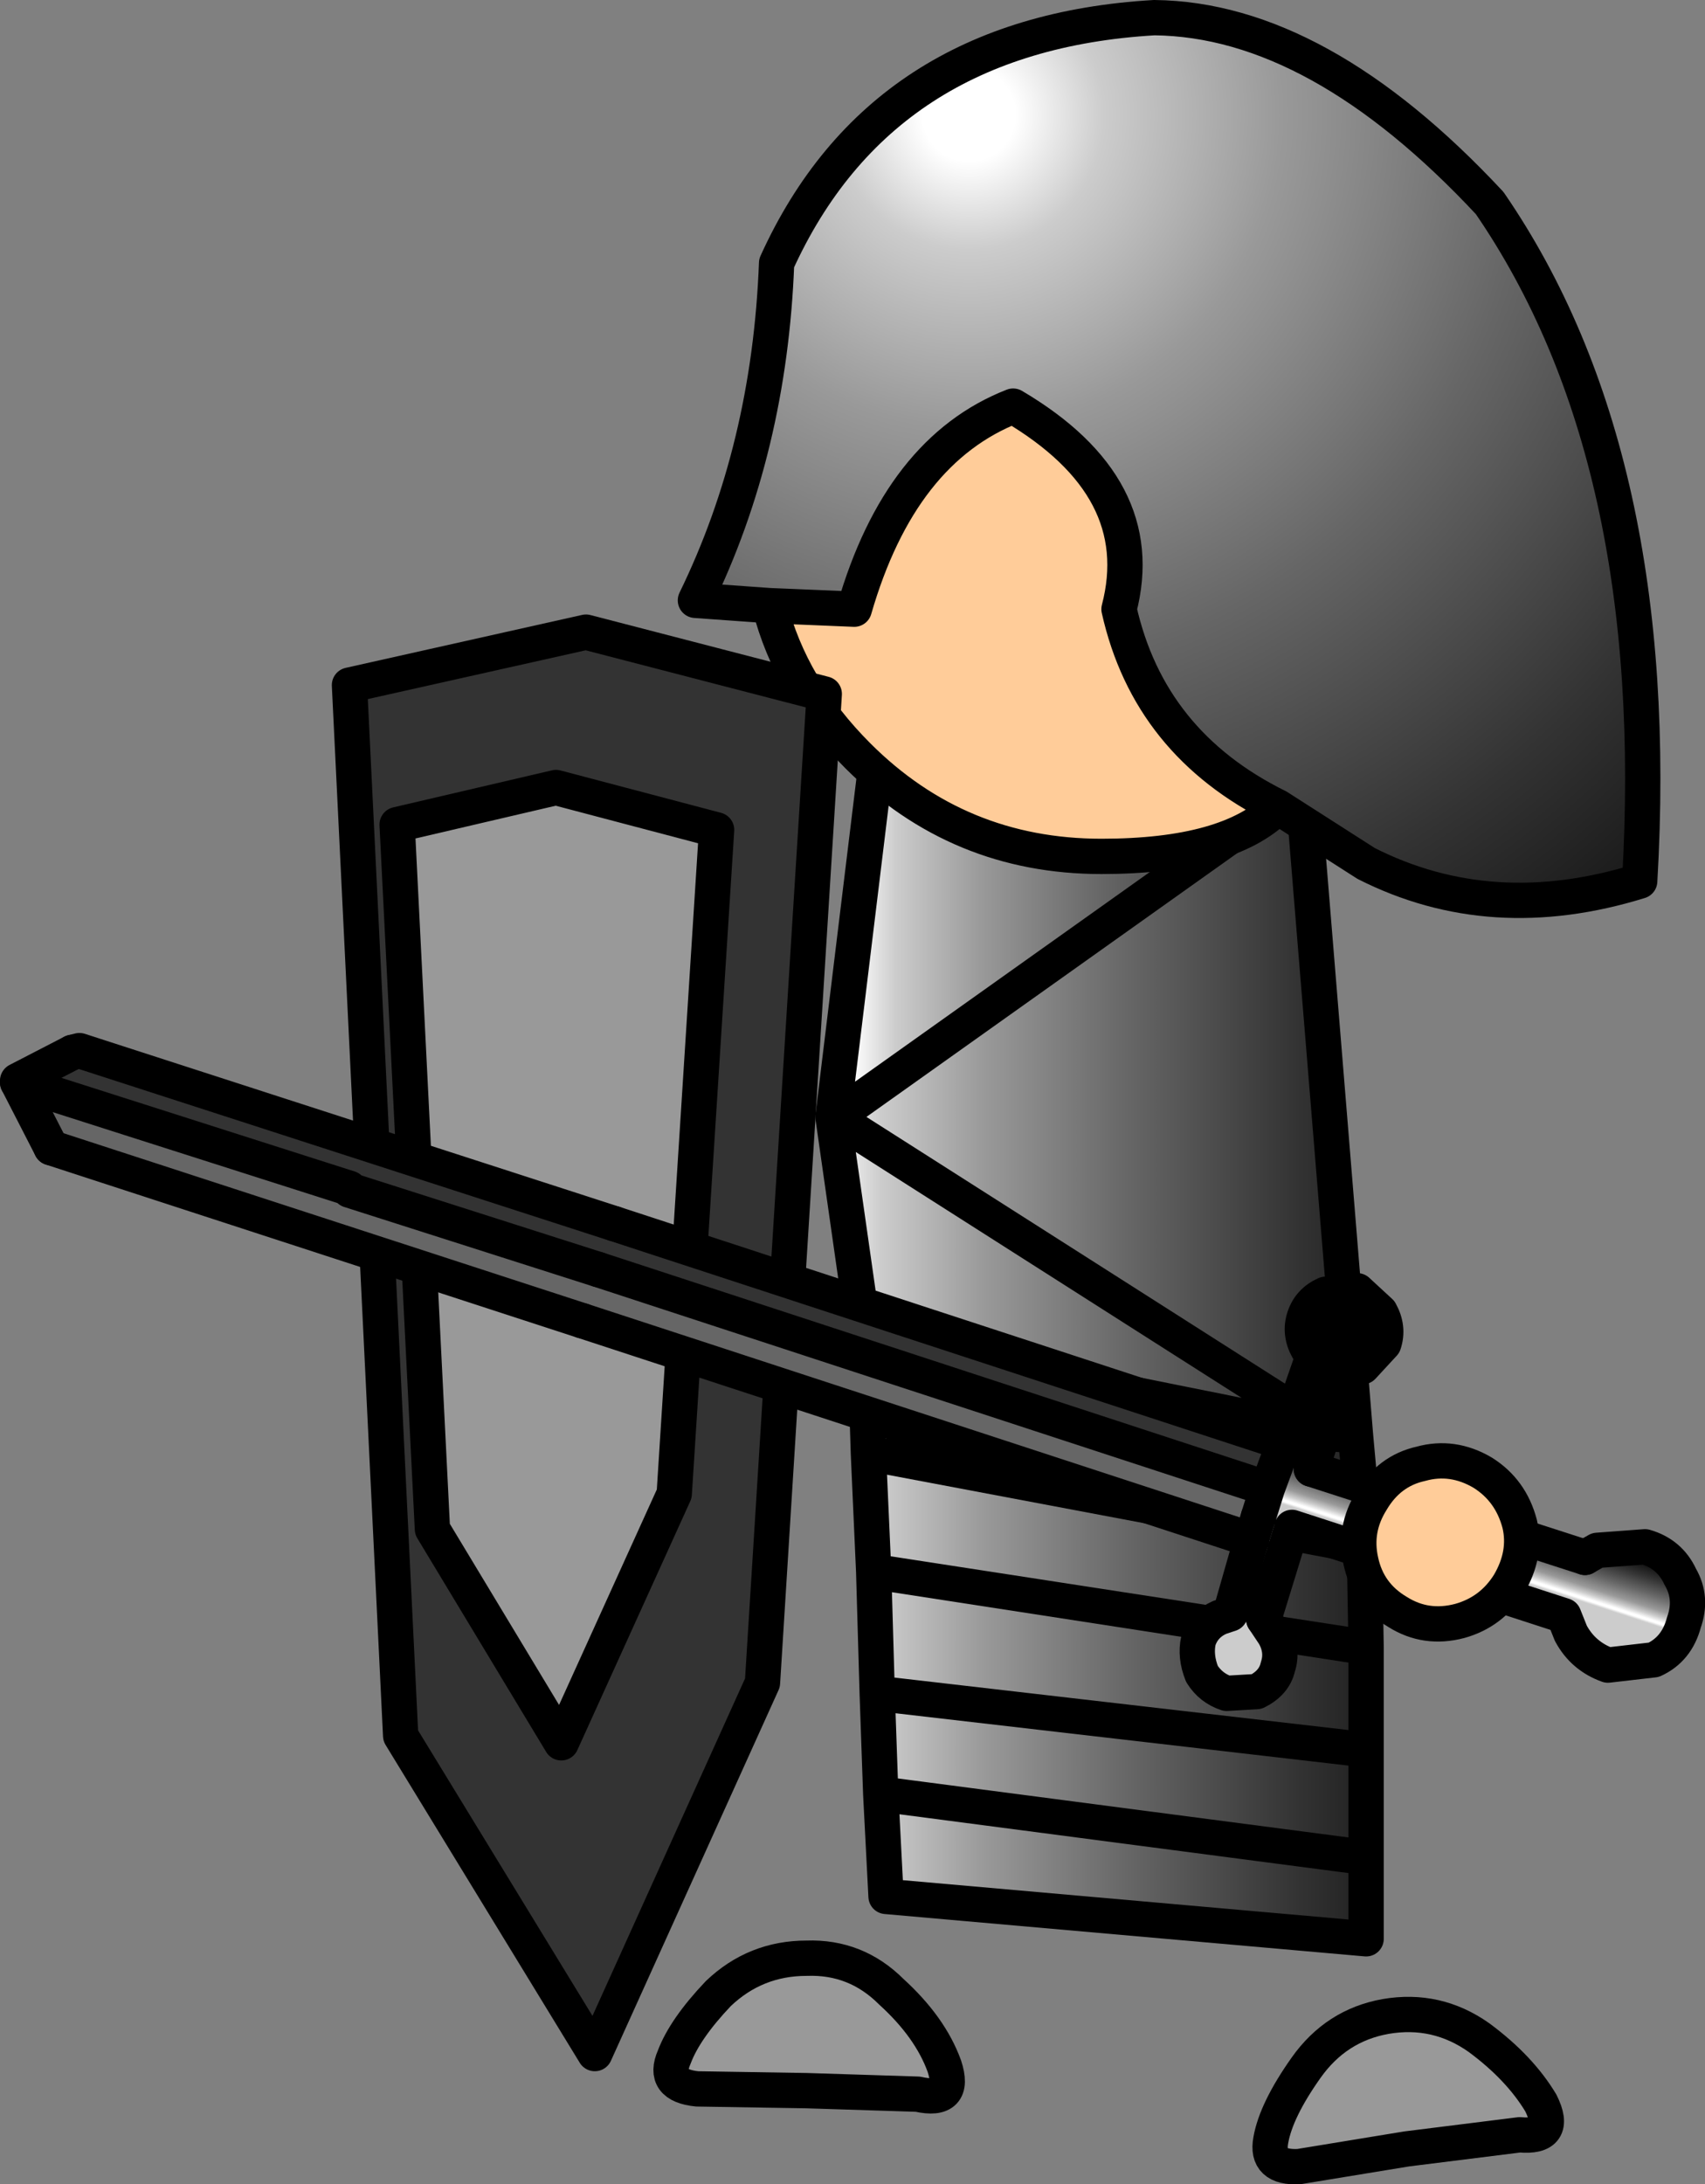 <?xml version="1.0" encoding="UTF-8" standalone="no"?>
<svg xmlns:xlink="http://www.w3.org/1999/xlink" height="61.85px" width="48.3px" xmlns="http://www.w3.org/2000/svg">
  <rect width="100%" height="100%" fill="#808080" stroke="none"/>
  <g transform="matrix(1.0, 0.0, 0.0, 1.0, 9.9, -2.0)">
    <path d="M16.1 61.3 L12.95 61.2 9.85 61.15 Q8.85 61.05 9.2 60.25 9.5 59.45 10.45 58.45 11.5 57.45 12.95 57.45 14.35 57.4 15.35 58.4 16.45 59.4 16.85 60.5 17.2 61.55 16.1 61.3" fill="#999999" fill-rule="evenodd" stroke="none"/>
    <path d="M16.1 61.3 L12.95 61.2 9.85 61.15 Q8.85 61.05 9.2 60.25 9.5 59.45 10.45 58.45 11.5 57.45 12.95 57.45 14.35 57.4 15.35 58.4 16.45 59.4 16.85 60.5 17.2 61.55 16.1 61.3 Z" fill="none" stroke="#000000" stroke-linecap="round" stroke-linejoin="round" stroke-width="1.0"/>
    <path d="M33.15 62.45 L29.95 62.85 26.9 63.35 Q25.95 63.4 26.1 62.6 26.25 61.75 27.1 60.55 27.95 59.35 29.35 59.1 30.8 58.85 32.0 59.7 33.15 60.55 33.75 61.55 34.25 62.55 33.15 62.45" fill="#999999" fill-rule="evenodd" stroke="none"/>
    <path d="M33.15 62.45 L29.95 62.85 26.9 63.35 Q25.95 63.4 26.1 62.6 26.25 61.75 27.1 60.55 27.95 59.35 29.35 59.1 30.8 58.85 32.0 59.7 33.15 60.55 33.75 61.55 34.25 62.55 33.15 62.45 Z" fill="none" stroke="#000000" stroke-linecap="round" stroke-linejoin="round" stroke-width="1.0"/>
    <path d="M28.5 42.65 L27.8 42.6 13.75 33.65 27.8 42.6 28.5 42.65 28.75 45.4 28.75 45.8 28.8 48.65 28.8 51.55 28.8 54.6 28.8 56.9 15.2 55.7 15.05 52.8 14.95 49.95 14.85 46.5 14.7 43.15 14.6 39.95 13.7 33.65 13.75 33.65 26.9 24.3 27.0 24.2 27.0 24.3 28.5 42.65 M26.9 24.3 L27.0 24.3 26.9 24.3 M27.8 42.6 L14.6 39.95 27.8 42.6 M14.7 43.15 L28.75 45.8 14.7 43.15 M28.8 54.6 L15.05 52.8 28.8 54.6 M14.85 46.5 L28.8 48.65 14.85 46.5 M14.95 49.95 L28.8 51.55 14.95 49.95" fill="url(#gradient0)" fill-rule="evenodd" stroke="none"/>
    <path d="M26.9 24.3 L13.75 33.65 13.7 33.6 14.9 23.75 14.9 23.7 26.9 24.3" fill="url(#gradient1)" fill-rule="evenodd" stroke="none"/>
    <path d="M13.75 33.65 L27.8 42.6 28.5 42.65 27.0 24.3 26.9 24.3 13.75 33.65 13.7 33.6 13.7 33.65 13.75 33.65 M27.0 24.3 L27.0 24.2 26.9 24.3 14.9 23.7 14.9 23.75 13.7 33.6 M28.5 42.65 L28.75 45.4 28.75 45.8 28.8 48.65 28.8 51.55 28.8 54.6 28.8 56.9 15.2 55.7 15.05 52.8 14.95 49.95 14.85 46.5 14.7 43.15 14.6 39.95 13.7 33.65 M28.8 51.55 L14.95 49.95 M28.8 48.65 L14.85 46.5 M15.05 52.8 L28.8 54.6 M28.75 45.8 L14.7 43.15 M14.6 39.95 L27.8 42.6" fill="none" stroke="#000000" stroke-linecap="round" stroke-linejoin="round" stroke-width="1.0"/>
    <path d="M11.9 19.15 L9.8 19.0 Q11.9 14.7 12.1 9.45 15.05 2.95 22.8 2.5 27.45 2.55 32.3 7.75 37.25 14.95 36.55 26.95 32.35 28.25 28.8 26.45 L26.3 24.85 Q22.65 23.05 21.8 19.25 22.7 15.8 18.8 13.5 15.6 14.75 14.3 19.25 L11.9 19.15" fill="url(#gradient2)" fill-rule="evenodd" stroke="none"/>
    <path d="M11.9 19.15 L14.3 19.25 Q15.6 14.75 18.8 13.5 22.7 15.8 21.8 19.25 22.65 23.05 26.3 24.85 24.9 26.25 21.3 26.25 17.25 26.25 14.4 23.4 12.5 21.5 11.9 19.15" fill="#ffcc99" fill-rule="evenodd" stroke="none"/>
    <path d="M26.3 24.85 L28.8 26.45 Q32.35 28.25 36.55 26.95 37.25 14.95 32.3 7.75 27.45 2.55 22.8 2.5 15.05 2.95 12.1 9.45 11.9 14.7 9.8 19.0 L11.9 19.15 14.3 19.25 Q15.6 14.75 18.8 13.5 22.7 15.8 21.8 19.25 22.65 23.05 26.3 24.85 24.9 26.25 21.3 26.25 17.25 26.25 14.4 23.4 12.5 21.5 11.9 19.15" fill="none" stroke="#000000" stroke-linecap="round" stroke-linejoin="round" stroke-width="1.0"/>
    <path d="M9.8 39.25 Q9.8 40.2 9.15 40.9 8.5 41.55 7.55 41.55 6.55 41.55 5.9 40.9 5.25 40.2 5.25 39.25 5.25 38.3 5.9 37.6 6.55 36.95 7.55 36.95 8.5 36.95 9.15 37.6 9.8 38.3 9.8 39.25" fill="#ffcc99" fill-rule="evenodd" stroke="none"/>
    <path d="M9.8 39.25 Q9.8 40.2 9.15 40.9 8.5 41.55 7.55 41.55 6.55 41.55 5.9 40.9 5.25 40.2 5.25 39.25 5.25 38.3 5.9 37.6 6.55 36.95 7.55 36.95 8.5 36.95 9.15 37.6 9.8 38.3 9.8 39.25 Z" fill="none" stroke="#000000" stroke-linecap="round" stroke-linejoin="round" stroke-width="1.0"/>
    <path d="M0.0 21.4 L6.7 19.9 13.45 21.65 11.7 49.65 6.95 60.15 1.45 51.15 0.0 21.4 M9.2 44.3 L10.4 25.5 5.85 24.3 1.35 25.35 2.35 45.3 6.0 51.35 9.2 44.3" fill="#333333" fill-rule="evenodd" stroke="none"/>
    <path d="M9.2 44.3 L6.0 51.35 2.35 45.3 1.35 25.35 5.85 24.3 10.4 25.5 9.2 44.3" fill="#999999" fill-rule="evenodd" stroke="none"/>
    <path d="M0.0 21.4 L6.7 19.9 13.45 21.65 11.7 49.65 6.95 60.15 1.45 51.15 0.0 21.4 M9.2 44.3 L6.0 51.35 2.35 45.3 1.35 25.35 5.85 24.3 10.4 25.5 9.2 44.3" fill="none" stroke="#000000" stroke-linecap="round" stroke-linejoin="round" stroke-width="1.0"/>
    <path d="M25.55 45.6 L6.6 39.4 -8.45 34.5 -9.4 32.65 0.0 35.65 0.0 35.7 7.05 37.95 26.0 44.15 25.75 44.95 25.55 45.6" fill="#666666" fill-rule="evenodd" stroke="none"/>
    <path d="M-9.4 32.6 L-7.85 31.8 -7.65 31.75 7.5 36.65 26.45 42.85 26.35 43.2 26.0 44.15 7.05 37.95 0.0 35.7 0.0 35.65 -9.4 32.65 -9.4 32.6" fill="#333333" fill-rule="evenodd" stroke="none"/>
    <path d="M26.45 42.85 L27.3 40.4 27.15 40.2 Q26.9 39.75 27.05 39.3 27.2 38.85 27.65 38.65 L28.55 38.55 29.2 39.15 Q29.45 39.6 29.3 40.05 L28.7 40.7 28.2 40.85 28.15 40.85 27.25 43.6 35.0 46.1 35.35 45.9 36.7 45.8 Q37.4 46.0 37.7 46.65 38.05 47.25 37.8 47.95 37.6 48.7 36.95 49.0 L35.65 49.15 Q34.95 48.9 34.6 48.25 L34.4 47.75 26.7 45.25 25.9 47.85 26.2 48.3 Q26.45 48.75 26.3 49.2 26.2 49.65 25.7 49.9 L24.85 49.95 Q24.4 49.8 24.15 49.4 23.95 48.9 24.05 48.45 24.2 48.0 24.65 47.8 L24.95 47.7 25.55 45.6 25.75 44.95 26.0 44.15 26.35 43.2 26.45 42.85" fill="url(#gradient3)" fill-rule="evenodd" stroke="none"/>
    <path d="M-9.4 32.6 L-7.85 31.8 M7.5 36.65 L26.45 42.85 M28.2 40.85 L28.15 40.85 27.25 43.6 M35.0 46.1 L35.35 45.9 36.7 45.8 Q37.4 46.0 37.7 46.65 38.05 47.25 37.8 47.95 37.6 48.7 36.95 49.0 L35.65 49.15 Q34.95 48.9 34.6 48.25 L34.4 47.75 26.7 45.25 25.9 47.85 M25.55 45.6 L6.6 39.4 M-8.45 34.5 L-9.4 32.65 M26.0 44.15 L25.75 44.95 M26.35 43.2 L26.0 44.15 7.05 37.95" fill="none" stroke="#000000" stroke-linecap="round" stroke-linejoin="round" stroke-width="1.0"/>
    <path d="M-7.85 31.8 L-7.65 31.75 7.5 36.65 M26.45 42.85 L27.3 40.4 27.15 40.2 Q26.9 39.75 27.05 39.3 27.2 38.85 27.65 38.65 L28.55 38.55 29.2 39.15 Q29.45 39.6 29.3 40.05 L28.7 40.7 28.2 40.85 M27.25 43.6 L35.0 46.1 M25.9 47.85 L26.2 48.3 Q26.45 48.75 26.3 49.2 26.2 49.65 25.7 49.9 L24.85 49.95 Q24.4 49.8 24.15 49.4 23.95 48.9 24.05 48.45 24.2 48.0 24.65 47.8 L24.95 47.7 25.55 45.6 25.75 44.95 M6.6 39.4 L-8.45 34.5 M7.05 37.95 L0.0 35.7 M0.0 35.65 L-9.4 32.65 M26.45 42.85 L26.35 43.2" fill="none" stroke="#000000" stroke-linecap="round" stroke-linejoin="round" stroke-width="1.0"/>
    <path d="M32.1 43.7 Q32.9 44.2 33.15 45.15 33.35 46.0 32.85 46.85 32.35 47.65 31.45 47.9 30.5 48.15 29.7 47.65 28.85 47.15 28.65 46.2 28.45 45.3 28.95 44.5 29.45 43.65 30.35 43.45 31.25 43.2 32.1 43.7" fill="#ffcc99" fill-rule="evenodd" stroke="none"/>
    <path d="M32.1 43.7 Q32.9 44.2 33.15 45.15 33.35 46.0 32.85 46.85 32.35 47.65 31.45 47.9 30.5 48.15 29.7 47.65 28.85 47.15 28.65 46.2 28.45 45.3 28.95 44.5 29.45 43.65 30.35 43.45 31.25 43.2 32.1 43.7 Z" fill="none" stroke="#000000" stroke-linecap="round" stroke-linejoin="round" stroke-width="1.0"/>
  </g>
  <defs>
    <linearGradient gradientTransform="matrix(0.012, 0.0, 0.0, 1.211, 22.65, 19.9)" gradientUnits="userSpaceOnUse" id="gradient0" spreadMethod="pad" x1="-819.2" x2="819.2">
      <stop offset="0.0" stop-color="#ffffff"/>
      <stop offset="0.039" stop-color="#ffffff"/>
      <stop offset="0.114" stop-color="#cccccc"/>
      <stop offset="0.263" stop-color="#999999"/>
      <stop offset="0.471" stop-color="#666666"/>
      <stop offset="0.714" stop-color="#333333"/>
      <stop offset="1.0" stop-color="#000000"/>
    </linearGradient>
    <linearGradient gradientTransform="matrix(0.01, 0.0, 0.0, 1.211, 21.8, 20.85)" gradientUnits="userSpaceOnUse" id="gradient1" spreadMethod="pad" x1="-819.2" x2="819.2">
      <stop offset="0.0" stop-color="#ffffff"/>
      <stop offset="0.039" stop-color="#ffffff"/>
      <stop offset="0.114" stop-color="#cccccc"/>
      <stop offset="0.263" stop-color="#999999"/>
      <stop offset="0.471" stop-color="#666666"/>
      <stop offset="0.714" stop-color="#333333"/>
      <stop offset="1.0" stop-color="#000000"/>
    </linearGradient>
    <radialGradient cx="0" cy="0" gradientTransform="matrix(0.041, 0.0, 0.0, 0.041, 17.55, 5.25)" gradientUnits="userSpaceOnUse" id="gradient2" r="819.2" spreadMethod="pad">
      <stop offset="0.0" stop-color="#ffffff"/>
      <stop offset="0.039" stop-color="#ffffff"/>
      <stop offset="0.114" stop-color="#cccccc"/>
      <stop offset="0.263" stop-color="#999999"/>
      <stop offset="0.471" stop-color="#666666"/>
      <stop offset="0.714" stop-color="#333333"/>
      <stop offset="1.0" stop-color="#000000"/>
    </radialGradient>
    <linearGradient gradientTransform="matrix(4.0E-4, -0.001, 0.641, 0.209, 31.7, 45.4)" gradientUnits="userSpaceOnUse" id="gradient3" spreadMethod="pad" x1="-819.2" x2="819.2">
      <stop offset="0.012" stop-color="#cccccc"/>
      <stop offset="0.055" stop-color="#ffffff"/>
      <stop offset="0.082" stop-color="#ffffff"/>
      <stop offset="0.161" stop-color="#cccccc"/>
      <stop offset="0.263" stop-color="#999999"/>
      <stop offset="0.471" stop-color="#666666"/>
      <stop offset="0.714" stop-color="#333333"/>
      <stop offset="1.0" stop-color="#000000"/>
    </linearGradient>
  </defs>
</svg>
